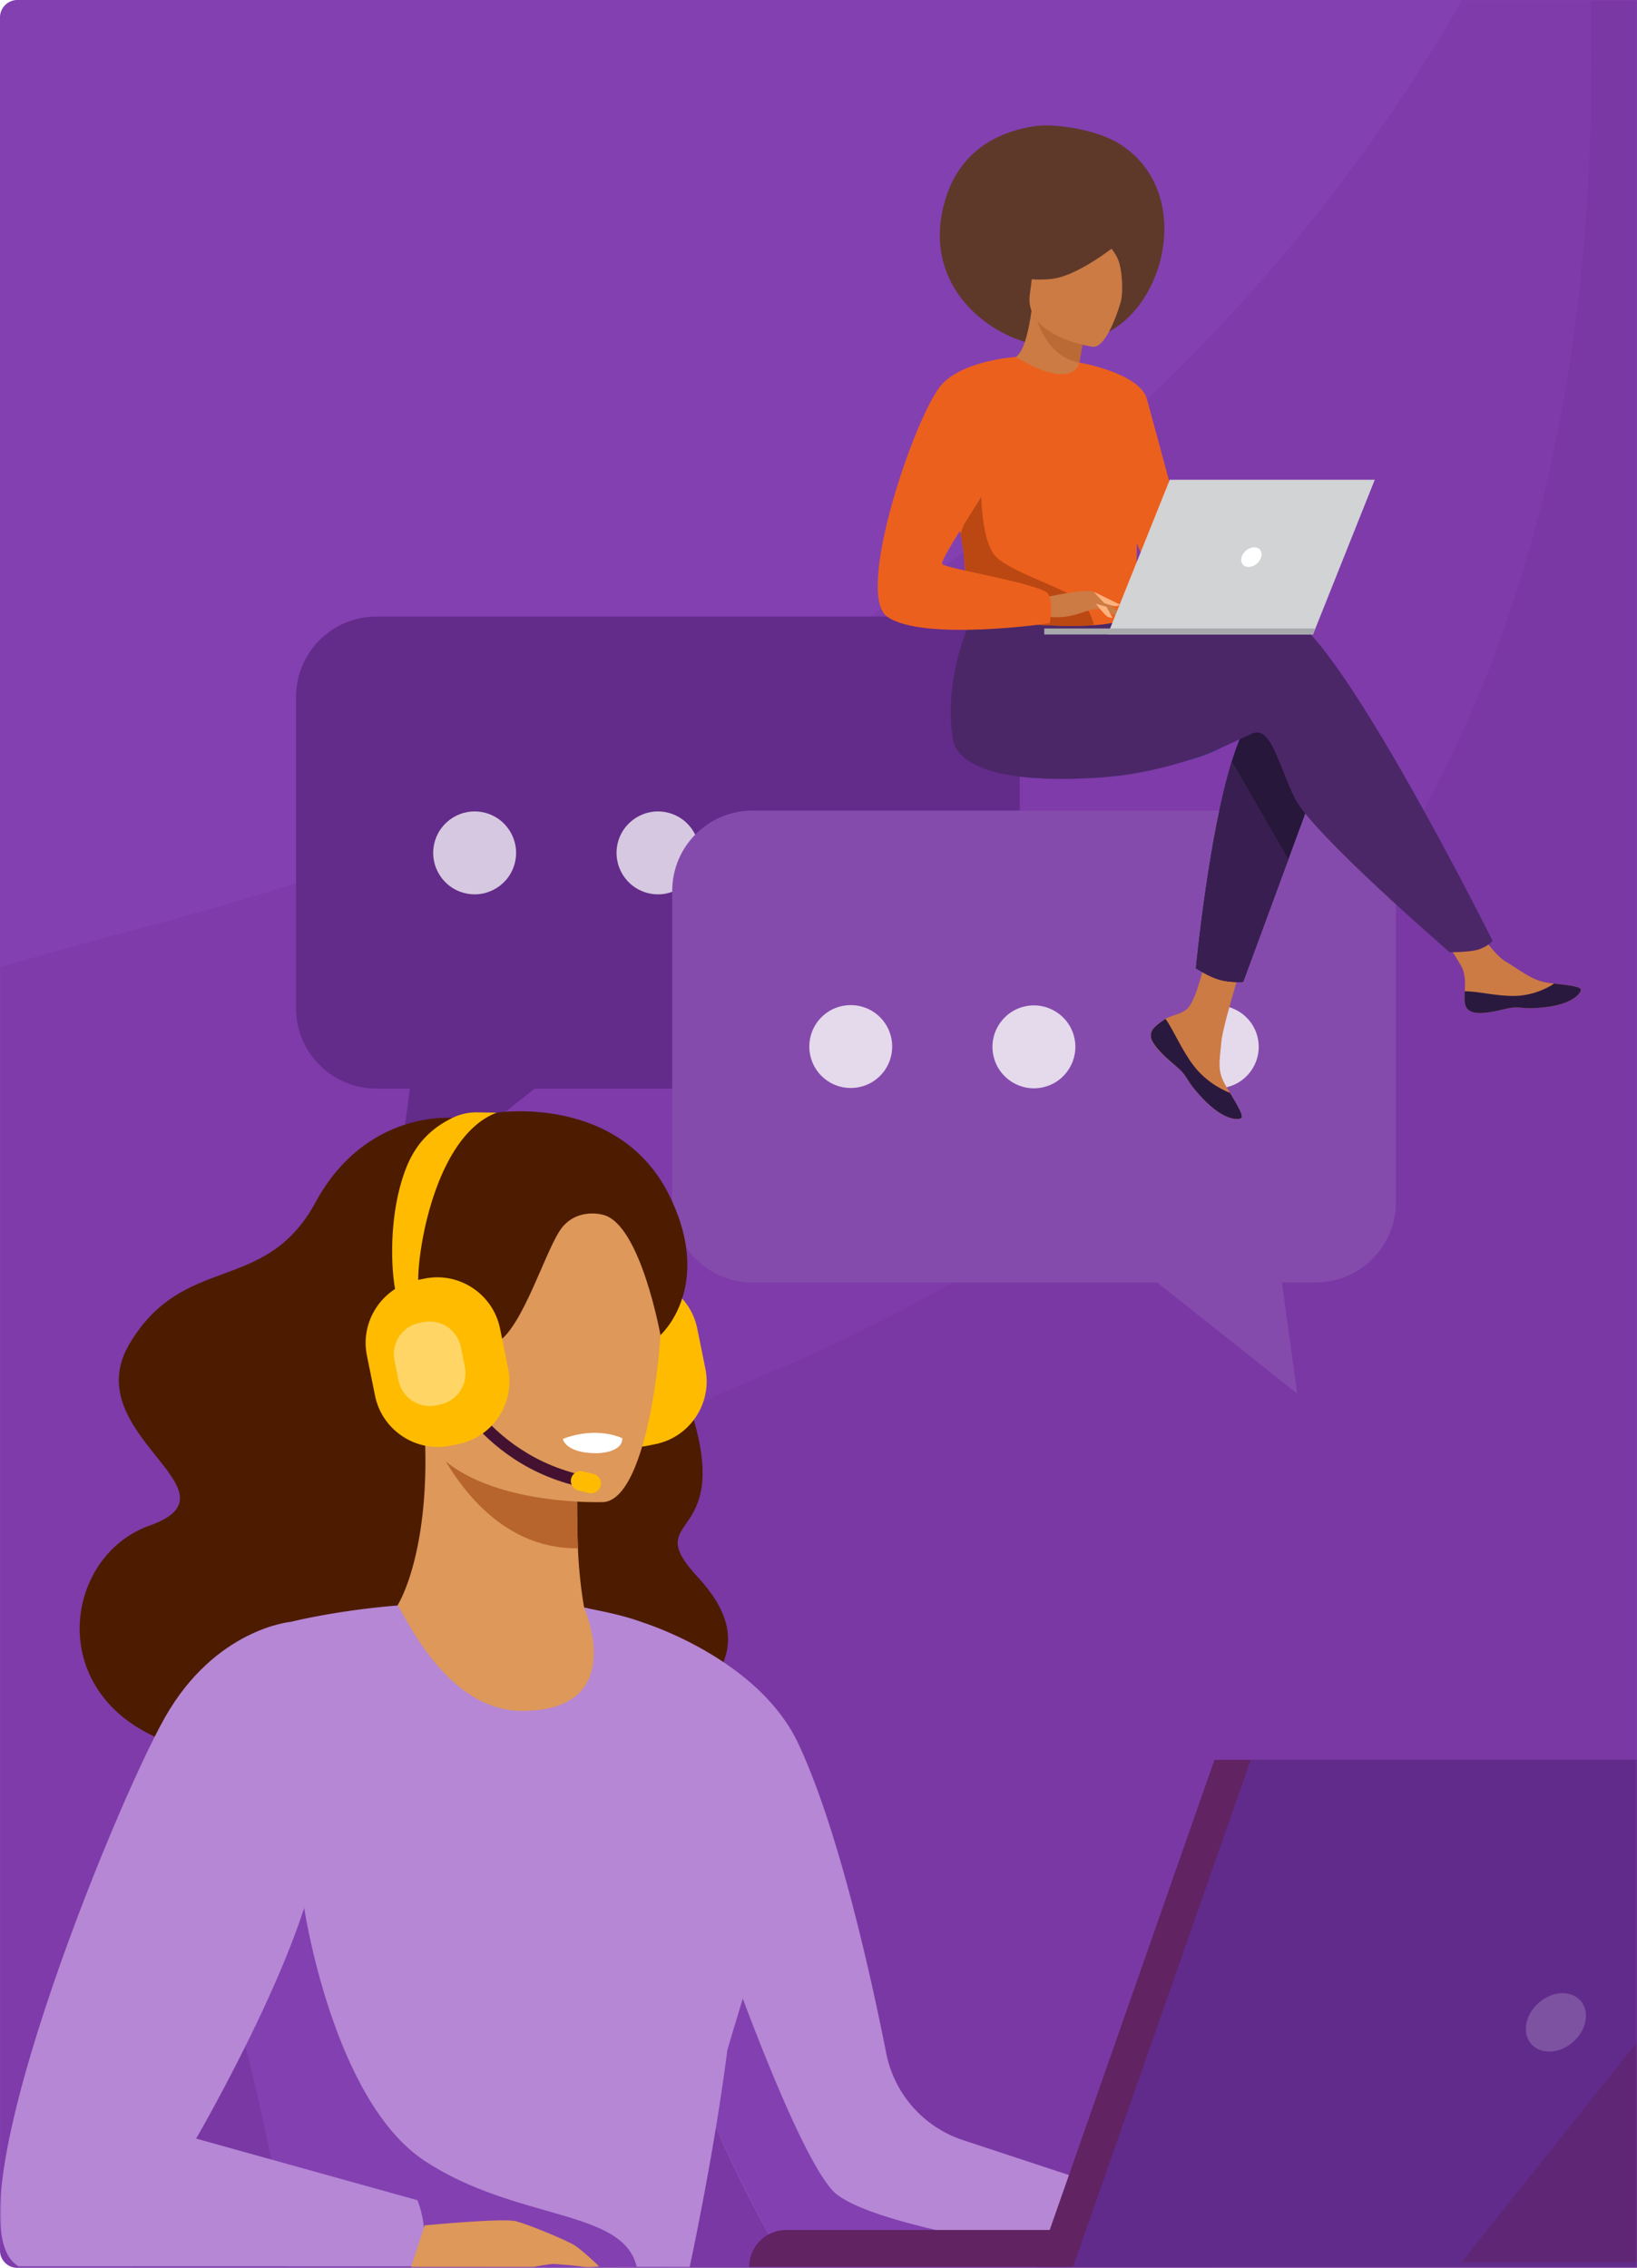 <svg xmlns="http://www.w3.org/2000/svg" width="470" height="651" fill="none"><path fill="#8340B1" d="M0 5a5 5 0 0 1 5-5h465v651H5a5 5 0 0 1-5-5V5Z"/><g opacity=".47"><mask id="a" width="470" height="651" x="0" y="0" maskUnits="userSpaceOnUse" style="mask-type:alpha"><path fill="#8340B1" d="M0 5a5 5 0 0 1 5-5h465v651H5a5 5 0 0 1-5-5V5Z"/></mask><g fill="#5B1B79" fill-opacity=".3" mask="url(#a)"><path d="M41.428 266.175C421.075 166.58 477.569-113.739 483-202v861.939L-365.12 668S-485.696 404.46 41.428 266.175Z"/><path d="M218.3 395.215C542.965 260.82 446.568-84.179 433.388-193.038l256.035 976.362-544.874 224.386S-139.147 543.18 218.3 395.215Z"/></g></g><g filter="url(#b)"><path fill="#632B8A" d="M281.765 188.059v89.359c0 12.733-10.321 23.059-23.054 23.059H97.059C84.326 300.477 74 290.156 74 277.418v-89.359C74 175.321 84.326 165 97.06 165h161.646c12.733 0 23.059 10.326 23.059 23.059Z"/><path fill="#632B8A" d="m102.336 332.371 4.503-32.79h36.801l-41.304 32.79Z"/><path fill="#FCFCFC" d="M238.922 241.156c4.647-4.647 4.647-12.181 0-16.828s-12.181-4.647-16.828 0-4.647 12.181 0 16.828c4.647 4.648 12.181 4.648 16.828 0ZM189.498 235.562c1.51-6.396-2.451-12.805-8.847-14.315-6.395-1.51-12.805 2.45-14.315 8.846-1.51 6.396 2.45 12.805 8.846 14.315 6.396 1.511 12.805-2.45 14.316-8.846ZM136.857 235.561c1.51-6.396-2.45-12.805-8.846-14.315-6.396-1.51-12.805 2.45-14.316 8.846-1.51 6.396 2.451 12.805 8.847 14.315 6.396 1.511 12.805-2.45 14.315-8.846Z" opacity=".75"/><path fill="#854BAC" d="M182.001 243.737v89.358c0 12.733 10.321 23.059 23.054 23.059h161.652c12.732 0 23.059-10.321 23.059-23.059V243.737c0-12.738-10.327-23.059-23.059-23.059H205.06c-12.733 0-23.059 10.326-23.059 23.059Z"/><path fill="#854BAC" d="m361.43 388.049-4.503-32.79h-36.802l41.305 32.79Z"/><path fill="#FCFCFC" d="M224.843 296.834c-4.647-4.647-4.647-12.181 0-16.828s12.182-4.647 16.829 0 4.647 12.181 0 16.828-12.182 4.647-16.829 0ZM274.268 291.24c-1.51-6.396 2.45-12.805 8.846-14.315 6.396-1.511 12.805 2.45 14.316 8.846 1.51 6.396-2.451 12.805-8.847 14.315-6.396 1.51-12.805-2.45-14.315-8.846ZM326.909 291.24c-1.511-6.396 2.45-12.805 8.846-14.315 6.396-1.511 12.805 2.45 14.315 8.846 1.51 6.396-2.45 12.805-8.846 14.315-6.396 1.51-12.805-2.45-14.315-8.846Z" opacity=".8"/></g><mask id="c" width="470" height="651" x="0" y="0" maskUnits="userSpaceOnUse" style="mask-type:alpha"><path fill="#8340B1" d="M0 5a5 5 0 0 1 5-5h465v651H5a5 5 0 0 1-5-5V5Z"/></mask><g mask="url(#c)"><path fill="#4D1B00" d="M129.867 320.91s-24.8-2.415-39.275 24.225c-14.476 26.64-37.715 14.416-53.333 40.485-15.619 26.065 33.521 42.411 5.712 52.295-27.808 9.883-31.52 58.963 19.666 65.59 51.19 6.628 132.327-4.014 136.901-12.758 4.57-8.741 18.404-19.005.822-38.009-17.583-19.005 11.929-8.398-3.017-50.932-14.946-42.535-67.476-80.896-67.476-80.896Z"/><path fill="#FB0" d="m188.177 414.553-2.258.455c-9.884 1.994-19.61-4.461-21.611-14.345l-2.341-11.563c-2.005-9.898 4.454-19.632 14.356-21.63l2.259-.455c9.883-1.994 19.609 4.462 21.607 14.345l2.341 11.56c2.009 9.905-4.451 19.635-14.353 21.633Z"/><path fill="#B587D5" d="M330.162 650.563H237.24a19.26 19.26 0 0 1-16.735-9.723c-15.102-26.509-27.67-59.124-30.874-85.166-1.721-13.916-.761-25.954 3.902-34.179 14.506-25.561-8.502-55.569-8.502-55.569s32.764 10.167 44.226 34.705c11.351 24.295 20.487 65.03 25.199 88.792a33 33 0 0 0 22.044 24.915l52.303 17.246c3.621 9.043 1.359 18.979 1.359 18.979Z"/><path fill="#8340B1" d="M330.159 650.562h-94.866a15.885 15.885 0 0 1-13.744-7.911c-15.566-26.824-28.638-60.338-31.916-86.978l15.401-4.704s22.127 64.642 33.936 77.755c11.116 12.344 91.189 21.838 91.189 21.838Z"/><path fill="#DD985A" d="M200.366 507.937c-7.96 6.952-18.232 13.106-31.475 17.769-49.637 17.496-74.037-23.284-84.711-51.962 6.5-4.753 12.94-6.363 16.667-7.24a168.797 168.797 0 0 1 10.667-2.095c5.228-5.018 11.728-23.881 10.47-51.888l2.472.37 41.41 6.441s-.395 12.948.064 25.091c.369 9.502 1.788 17.052 1.788 17.052 3.211.324 6.673 4.024 6.673 4.024s.003.015.026.034c.631.825 14.449 18.635 25.949 42.404Z"/><path fill="#B7642D" d="M165.86 419.343s-.407 12.937.063 25.091c-23.014.291-36.023-20.136-41.478-31.532l41.415 6.441Z"/><path fill="#B587D5" d="M220.097 550.969c-.116.888-11.179 36.792-11.295 37.692-3.842 30.056-10.794 62.125-10.794 62.125l-15.204-.026-100.34-.198s12.105-36.445-19.826-92.32a223.162 223.162 0 0 0-3.282-5.552c-4.548-7.453 24.146-87.134 24.146-87.134s13-3.271 30.624-4.69c1.665 1.52 13.565 30.258 35.762 30.258 30.982 0 17.821-29.649 17.821-29.649 11.78 2.36 16.025 3.222 31.15 10.451-.003.003 21.85 74.14 21.238 79.043Z"/><path fill="#DD985A" d="M173.431 431.179s-54.393 2.277-55.293-31.547c-.9-33.82-8.524-56.304 26.166-59.187 34.69-2.882 41.784 9.842 44.838 21.058 3.047 11.217-1.586 68.212-15.711 69.676Z"/><path fill="#fff" d="M161.594 413.051s.597 4.022 9.543 4.111c0 0 7.512.079 7.557-4.286 0-.004-7.06-3.663-17.1.175Z"/><path fill="#441230" d="M165.378 426.52c-31.471-7.834-40.839-36.524-40.933-36.815l3.241-1.016-1.62.508 1.62-.511c.086.272 8.942 27.181 38.517 34.54l.594.146-.788 3.297c-.213-.049-.422-.097-.631-.149Z"/><path fill="#FB0" d="m169.02 428.584-2.969-.739a2.833 2.833 0 0 1-2.061-3.424 2.84 2.84 0 0 1 3.432-2.058l2.968.74a2.832 2.832 0 0 1 2.061 3.424 2.837 2.837 0 0 1-3.431 2.057Z"/><path fill="#4D1B00" d="M142.606 319.406s35.022-5.455 49.513 23.638c11.029 22.145 1.833 35.975-2.49 40.212 0 0-5.721-31.807-16.425-34.522 0 0-6.9-2.102-11.608 3.357-4.705 5.459-11.511 29.799-19.33 33.529 0 0-24.269 5.978-25.46-2.472-1.191-8.449 4.107-31.714 5.589-38.995 4.003-19.632 20.211-24.747 20.211-24.747Z"/><path fill="#FB0" d="m131.552 414.553-2.259.455c-9.883 1.994-19.609-4.461-21.611-14.345l-2.341-11.563c-2.005-9.898 4.459-19.632 14.357-21.63l2.259-.455c9.883-1.994 19.605 4.462 21.61 14.345l2.341 11.56c2.006 9.905-4.454 19.635-14.356 21.633Z"/><path fill="#FB0" d="M114.245 372.78c-1.486-2.412-3.674-21.817 2.273-37.271 2.875-7.467 7.524-11.727 13.352-14.602a15.619 15.619 0 0 1 6.878-1.595l5.862.086c-19.3 7.33-23.773 46.534-22.268 50.716-.045-.131-.108-.224-.15-.292l-5.947 2.958Z"/><path fill="#FFD666" d="m126.32 403.194-1.128.228c-4.924.993-9.771-2.225-10.768-7.146l-1.165-5.762c-.997-4.932 2.222-9.782 7.154-10.775l1.124-.228c4.925-.993 9.771 2.225 10.768 7.146l1.165 5.762c1.001 4.932-2.218 9.782-7.15 10.775Z"/><path fill="#8340B1" d="M82.467 650.563s-1.02-26.275-19.826-92.321l24.695-10.548s8.255 55.234 34.57 72.588c26.263 17.313 57.167 13.699 60.897 30.478l-100.336-.197Z"/><path fill="#B587D5" d="M83.504 465.559s-21.652 1.881-36.153 27.439C32.853 518.555-16.045 638.266 5.324 650.562h115.884s2.266-9.936-1.359-18.979l-63.541-17.687s34.996-60.079 35.448-87.657c.452-27.577-8.252-60.68-8.252-60.68Z"/><path fill="#DD985A" d="M121.903 638.816s22.578-2.203 26.319-1.187c3.738 1.015 14.442 5.425 16.821 6.952 2.378 1.527 6.967 5.982 6.967 5.982s-2.89.545-4.589.164c-1.699-.381-6.795-.721-8.154-.833-1.359-.112-6.232.893-6.232.893h-35.004l3.872-11.971Z"/><path fill="#612362" d="M349.063 650.782H215.078c0-5.884 4.772-10.656 10.656-10.656H349.06v10.656h.003Z"/><path fill="#612362" d="M555.825 505.185 506.14 650.782H297.648l51.033-145.597h207.144Z"/><path fill="#612B8B" d="m563.189 505.185-49.226 144.253-.455 1.344H308.062l51.033-145.597h204.094Z"/><path fill="#EBF3FA" fill-opacity=".2" d="M455.122 580.538c-1.072 4.634-5.705 8.386-10.346 8.386s-7.539-3.756-6.467-8.386c1.071-4.633 5.705-8.386 10.346-8.386s7.538 3.753 6.467 8.386Z"/><path fill="#612362" d="m563.189 505.185-49.226 144.253H419.57l115.093-144.253h28.526Z" opacity=".5"/></g><path fill="#233862" d="M356.635 209.428c-6.325 11.087-42.012 13.005-42.012 13.005h-23.842s70.678-21.461 65.854-13.005Z"/><path fill="#CC7B44" d="M331.218 295.198c-.863.996-.972 2.108-.547 3.295 0 .005.003.011.008.016.791 2.196 3.397 4.649 6.427 7.099.386.315.731.601 1.031.866.078.07.158.14.231.208.061.054.12.11.179.161 2.824 2.623 1.76 3.225 6.837 8.545 5.786 6.063 9.769 6.174 10.902 5.621.959-.473-.988-3.686-3.147-7.302-.105-.175-.207-.35-.314-.526-.286-.48-.573-.968-.857-1.451-2.529-4.35-1.881-6.392-1.28-12.865.487-5.261 8.124-29.388 8.124-29.388l-11.087-1.923s-3.338 19.213-7.019 22.173c-1.966 1.578-4.168 1.597-6.059 2.765-.134.081-.265.165-.394.251-1.077.718-2.17 1.457-3.035 2.455Z"/><path fill="#2A193F" d="M331.218 295.198c-.863.996-.972 2.107-.547 3.295 0 .005.003.01.008.016.968 2.193 3.51 4.635 6.435 7.077.383.321.721.612 1.021.888.077.07.158.14.23.207.062.054.121.111.179.162 2.824 2.623 1.76 3.224 6.837 8.545 5.786 6.063 9.769 6.173 10.903 5.62.959-.472-.989-3.685-3.148-7.301-1.128-.415-6.357-2.555-10.313-7.654-3.483-4.477-5.808-10.232-8.179-13.564-.134.081-.265.165-.394.251-1.074.721-2.167 1.46-3.032 2.458Z"/><path fill="#CC7B44" d="M420.625 288.224c.685 3.448 5.564 2.871 11.012 1.53 5.452-1.341 4.155.254 11.913-.613 7.758-.866 10.107-3.777 10.343-4.94.212-1.03-3.622-1.395-7.731-1.872a226.67 226.67 0 0 1-1.557-.186c-4.642-.586-8.039-3.602-12.255-6.082-3.994-2.347-9.955-11.907-9.955-11.907l-10.637.85s5.582 8.54 7.742 12.252c1.269 2.183 1.202 5.073 1.044 7.301-.085 1.215-.163 2.453.081 3.667Z"/><path fill="#2A193F" d="M431.635 289.754c5.451-1.341 4.155.254 11.913-.612 7.757-.866 10.107-3.778 10.343-4.94.211-1.031-3.622-1.395-7.732-1.873l-.037.078s-4.653 3.322-11.109 3.478c-5.261.13-10.836-1.389-14.471-1.33-.083 1.211-.161 2.45.083 3.664.68 3.454 5.559 2.876 11.01 1.535Z"/><path fill="#27173A" d="m379.853 219.714-9.944 26.951-12.981 35.192s-3.523.342-6.898-.634c-3.108-.904-6.671-3.271-6.671-3.271s3.606-37.784 10.33-59.474c1.722-5.569 3.654-10.072 5.786-12.605 10.423-12.412 20.378 13.841 20.378 13.841Z"/><path fill="#4B2768" d="M369.746 176.911c-6.515-2.115-25.095.602-43.761 4.282l-3.909-6.491-40.316-3.171s-11.487 19.37-8.2 40.564c.458 2.949 3.592 13.433 41.066 11.186 26.191-1.57 42.746-12.371 45.642-12.954 4.739-.955 6.635 8.594 11.374 18.617 4.739 10.024 44.549 44.392 44.549 44.392s6.118.062 8.647-.893c2.719-1.028 3.713-2.361 3.713-2.361s-44.112-88.395-58.805-93.171Z"/><path fill="#5E392A" d="M321.481 41.326c-6.665-4.215-18.894-5.974-24.45-5.113-20.38 3.162-24.907 17.39-26.383 24.021-6.464 29.029 26.627 45.185 40.985 37.223 21.519-3.081 33.188-41.37 9.848-56.131Z"/><path fill="#CC7B44" d="M309.801 112.003c.064.04-7.064 2.493-11.83.367-4.484-1.997-7.878-9.425-7.814-9.427 2.039-.095 4.278-1.892 6.003-13.674l.868.313 14.603 5.29s-1.059 4.72-1.742 9.212c-.576 3.772-.886 7.385-.088 7.919Z"/><path fill="#BA6A35" d="M311.631 94.87s-1.058 4.718-1.741 9.21c-8.388-1.521-11.68-9.937-12.859-14.502l14.6 5.291Z"/><path fill="#CC7B44" d="M313.81 99.554s-19.979-2.7-18.117-15.207c1.862-12.505.536-21.274 13.37-20.079 12.834 1.195 14.597 6.34 14.982 10.666.389 4.328-4.99 25-10.235 24.62Z"/><path fill="#5E392A" d="M323.316 68.083s-12.789 11.1-21.487 11.996c-8.698.896-11.993-1.919-11.993-1.919s5.127-4.287 8.213-11.208c.908-2.04 2.832-3.44 5.042-3.631 6.212-.54 17.988-.788 20.225 4.762Z"/><path fill="#5E392A" d="M315.32 67.087s4.278 4.166 5.626 7.255c1.299 2.982 1.69 10.115.653 12.948 0 0 6.665-13.053 2.894-19.396-4.003-6.727-9.173-.807-9.173-.807Z"/><path fill="#EC601E" d="M326.621 141.642c-.602 40.73-.166 32.218-4.588 36.084-1.067.931-4.062 1.484-8.007 1.749-12.401.828-34.198-1.228-35.029-3.538-2.861-7.986-.841-10.468-3.228-22.693a103.783 103.783 0 0 0-.918-4.242c-1.991-8.399-3.928-11.254 3.131-24.747 6.402-12.22 13.051-22.141 13.649-21.782 16.89 10.099 18.25 1.611 18.25 1.611s17.038 17.692 16.74 37.558Z"/><path fill="#391F51" d="m369.909 246.665-12.981 35.191s-3.523.343-6.898-.634c-3.108-.904-6.671-3.27-6.671-3.27s3.606-37.784 10.33-59.474l16.22 28.187Z"/><path fill="#EC601E" d="M309.891 104.081s17.377 2.968 19.418 10.504l14.051 51.838s-8.835 1.598-12.915-2.511c-4.08-4.11-14.2-38.138-14.2-38.138l-6.354-21.693Z"/><path fill="#BB4812" d="M314.03 179.474c-12.401.829-34.198-1.227-35.029-3.537-2.861-7.986-.841-10.469-3.228-22.694l5.982-16.963s-.988 18.89 4.541 23.857c5.524 4.967 22.644 9.592 25.333 13.741 1.3 1.994 2.154 3.991 2.401 5.596Z"/><path fill="#CC7B44" d="M299.82 171.528s12.234-2.744 14.209-1.651c1.974 1.093 6.799 5.075 7.401 6.462.603 1.387-4.396-1.052-6.019-1.492-1.053-.283-3.825.685-5.197 1.147-5.773 1.937-9.311.941-9.311.941l-1.083-5.407Z"/><path fill="#EC601E" d="M291.628 102.465s-16.427 1.02-22.114 9.006c-8.001 11.246-23.881 59.17-14.781 65.561 10.249 7.199 46.643 1.884 46.643 1.884s1.211-5.701-.474-8.462c-1.685-2.757-29.071-7.214-30.332-8.485-1.265-1.274 15.799-24.823 15.799-28.643 0-3.818 5.259-30.861 5.259-30.861Z"/><path fill="#FFB27D" d="M314.625 173.309s2.564 3.33 3.405 3.729c.841.397 1.382.297 1.382.297l-1.728-3.133-3.059-.893ZM314.031 169.88l7.453 3.646s-.316.523-1.235.48c-.919-.043-3.234-.896-3.234-.896l-2.984-3.23Z"/><path fill="#D1D3D4" d="M318.023 182.137h58.953l17.734-44.416h-58.862l-17.825 44.416Z"/><path fill="#A7A9AC" d="M377.664 180.407H299.82v1.729h77.156l.688-1.729Z"/><path fill="#fff" d="M362.093 159.93c.445-1.563-.453-2.828-2.001-2.828-1.551 0-3.166 1.265-3.611 2.828-.445 1.562.453 2.828 2.001 2.828 1.551 0 3.166-1.266 3.611-2.828Z"/><defs><filter id="b" width="326.766" height="235.049" x="74" y="165" color-interpolation-filters="sRGB" filterUnits="userSpaceOnUse"><feFlood flood-opacity="0" result="BackgroundImageFix"/><feColorMatrix in="SourceAlpha" result="hardAlpha" values="0 0 0 0 0 0 0 0 0 0 0 0 0 0 0 0 0 0 127 0"/><feOffset dx="11" dy="12"/><feComposite in2="hardAlpha" operator="out"/><feColorMatrix values="0 0 0 0 0 0 0 0 0 0 0 0 0 0 0 0 0 0 0.09 0"/><feBlend in2="BackgroundImageFix" result="effect1_dropShadow_2043_3812"/><feBlend in="SourceGraphic" in2="effect1_dropShadow_2043_3812" result="shape"/></filter></defs></svg>